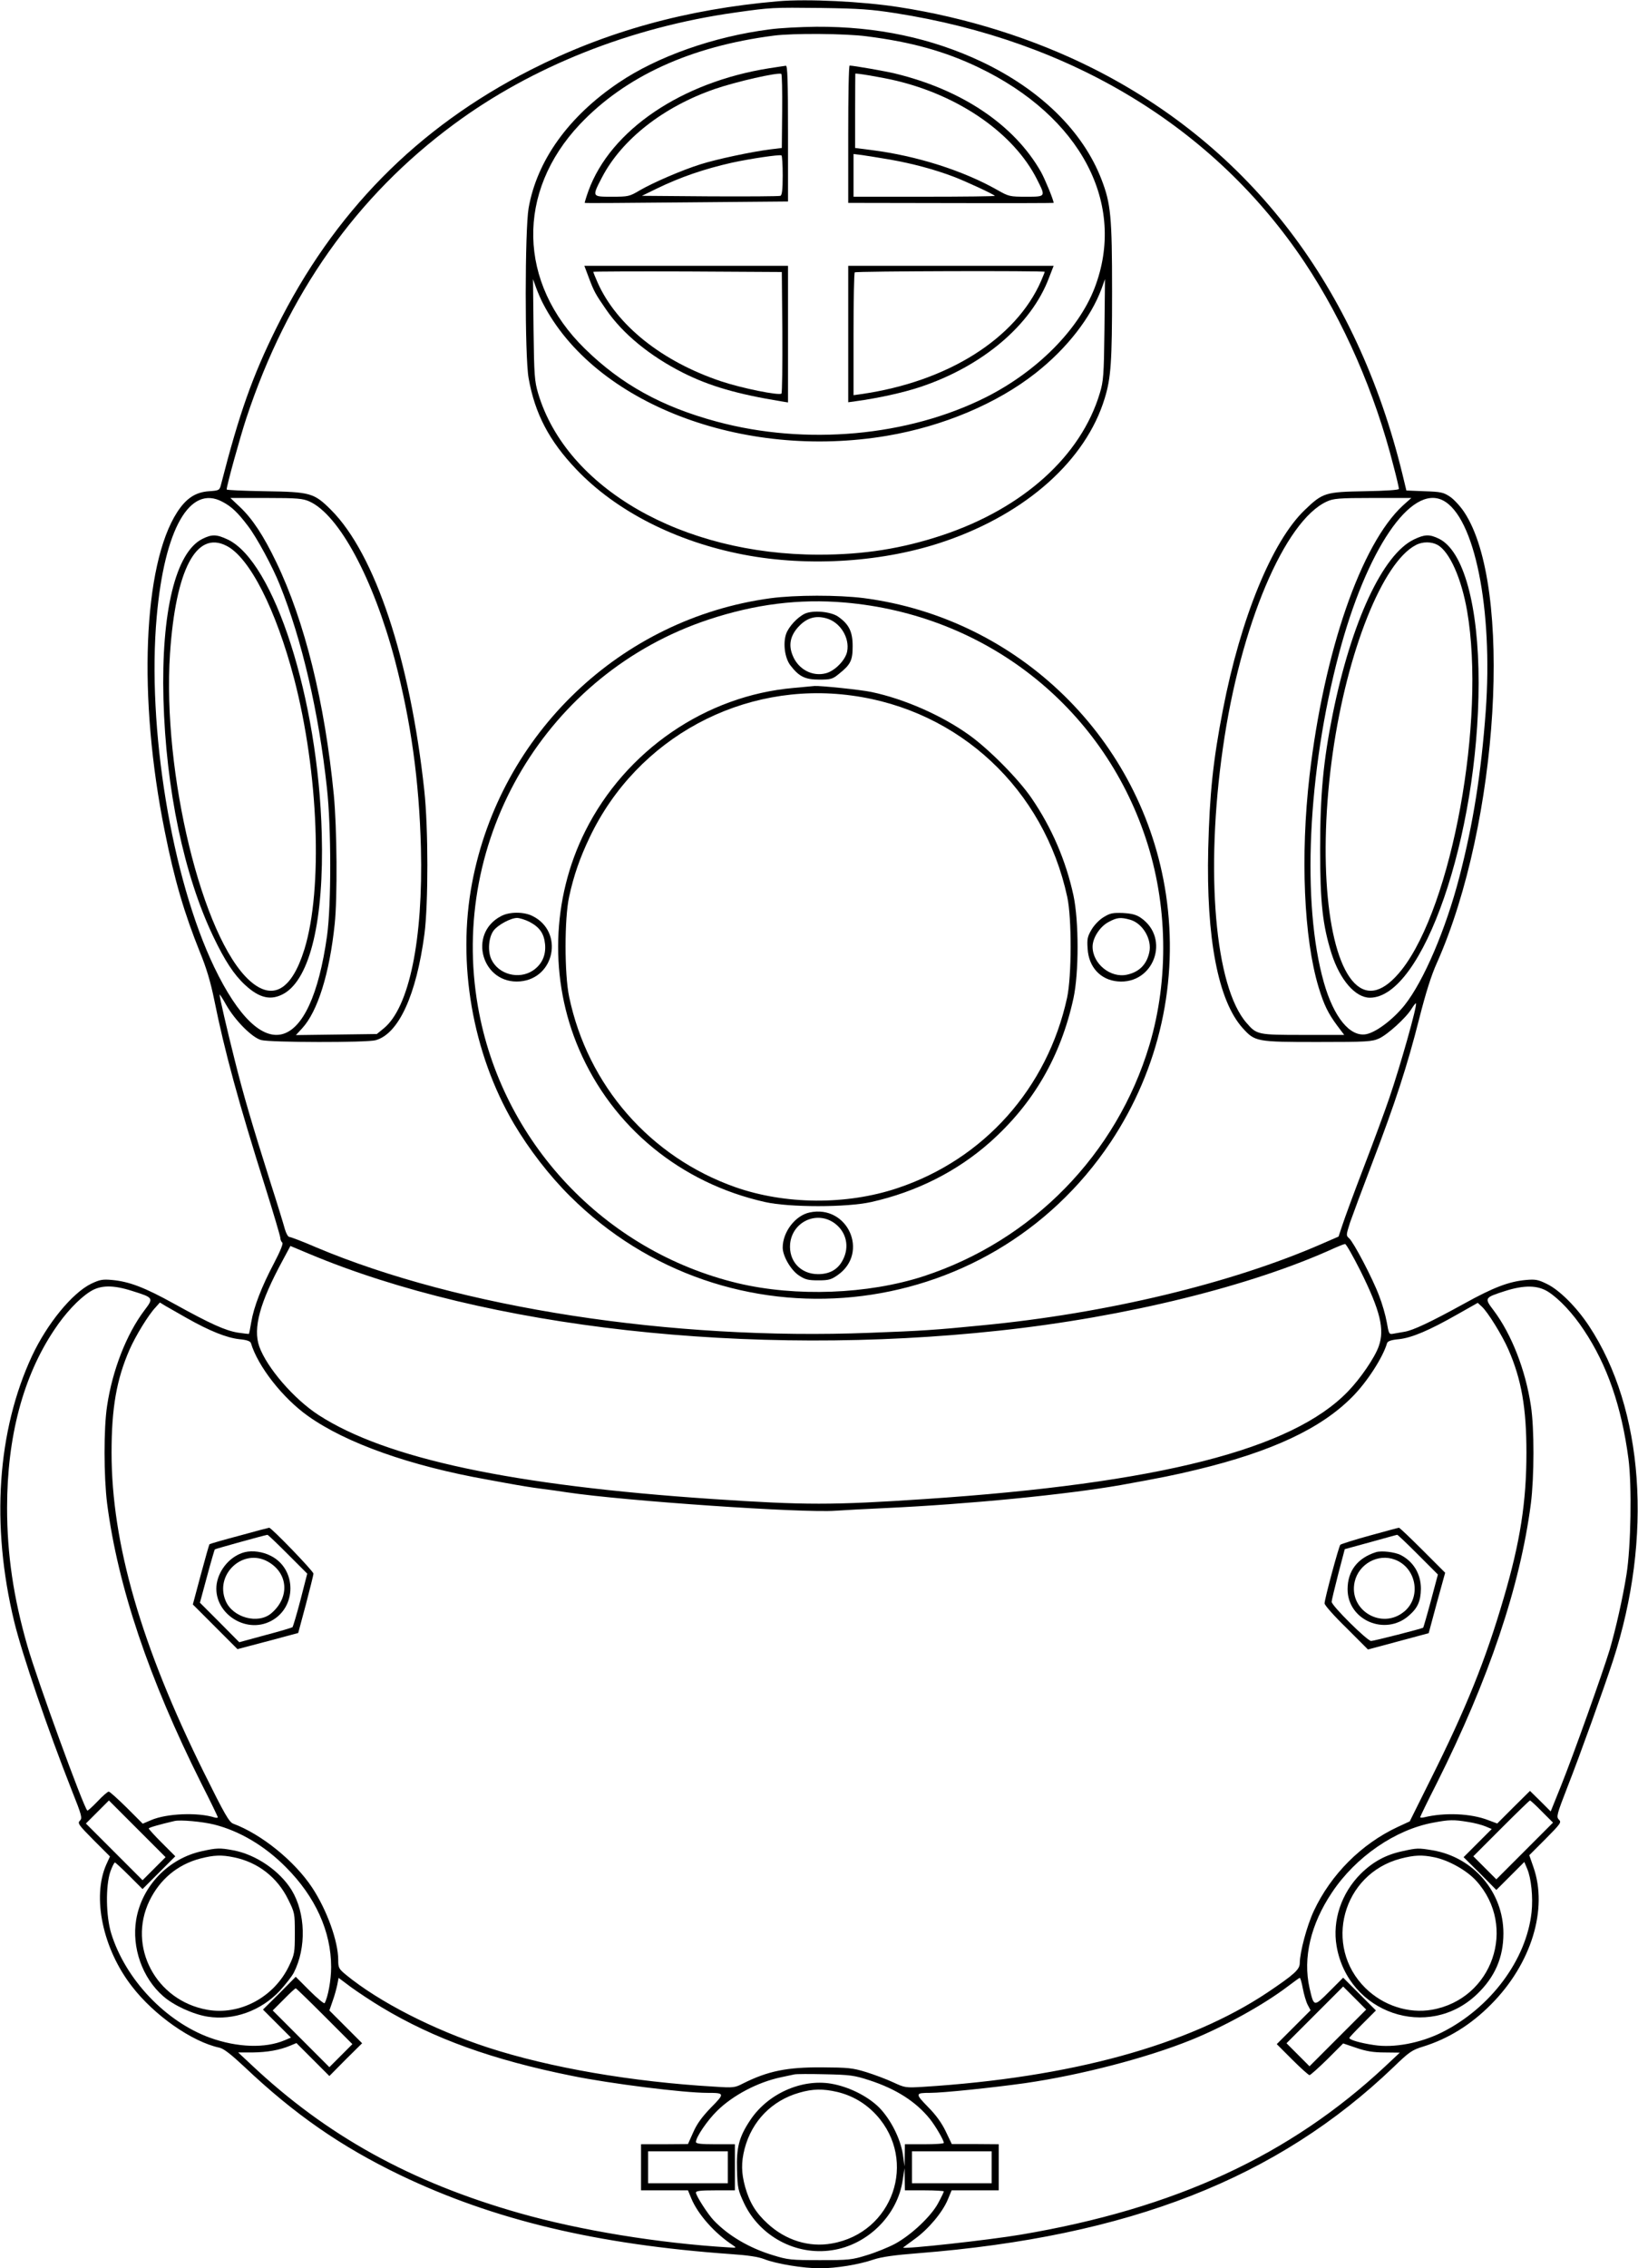 <?xml version="1.0" standalone="no"?>
<!DOCTYPE svg PUBLIC "-//W3C//DTD SVG 20010904//EN"
 "http://www.w3.org/TR/2001/REC-SVG-20010904/DTD/svg10.dtd">
<svg version="1.0" xmlns="http://www.w3.org/2000/svg"
 width="925pt" height="1280pt" viewBox="0 0 925 1280"
 preserveAspectRatio="xMidYMid meet">
<g transform="translate(0,1280) scale(0.1,-0.1)"
fill="#000000" stroke="none">
<path d="M4395 12793 c-520 -45 -974 -171 -1400 -388 -640 -326 -1111 -804
-1434 -1455 -136 -274 -210 -484 -312 -881 -9 -36 -10 -37 -68 -41 -77 -5
-130 -40 -181 -119 -192 -298 -222 -1047 -70 -1798 55 -277 111 -465 199 -684
36 -87 60 -167 81 -270 59 -292 137 -578 290 -1062 45 -143 82 -269 83 -280 0
-11 6 -23 11 -27 7 -4 -11 -48 -46 -115 -71 -134 -115 -249 -129 -333 -6 -36
-12 -66 -13 -67 -1 -1 -29 2 -63 7 -71 12 -152 48 -360 163 -166 92 -253 125
-349 134 -55 5 -70 2 -119 -21 -108 -53 -249 -226 -334 -407 -197 -423 -233
-954 -101 -1499 46 -189 190 -610 325 -952 57 -143 61 -158 46 -172 -14 -15
-7 -24 77 -109 l93 -93 -21 -46 c-81 -183 -20 -475 145 -687 126 -164 340
-313 494 -346 24 -5 65 -37 140 -107 285 -270 547 -451 881 -612 530 -254
1111 -392 1870 -446 90 -6 152 -15 185 -28 68 -27 222 -52 315 -52 92 0 221
21 305 50 42 14 117 25 248 35 1193 94 2031 422 2688 1052 87 84 103 95 165
114 142 44 270 123 384 238 228 229 323 539 239 776 l-23 66 92 92 c86 87 91
94 75 109 -15 16 -12 28 49 185 70 178 205 554 257 713 226 695 174 1420 -136
1888 -70 106 -167 203 -238 237 -49 24 -64 27 -119 22 -96 -9 -183 -42 -349
-134 -189 -104 -287 -150 -335 -158 -20 -4 -49 -8 -63 -11 -25 -5 -26 -2 -38
66 -7 39 -26 105 -43 148 -37 99 -144 302 -169 324 -18 16 -18 17 5 90 14 40
70 191 125 335 131 342 198 549 265 813 37 146 69 248 101 318 350 787 431
2126 153 2543 -22 33 -59 73 -81 87 -36 24 -52 27 -143 30 l-102 4 -22 91
c-258 1058 -859 1845 -1752 2293 -329 165 -709 285 -1093 344 -204 32 -517 47
-680 33z m660 -67 c997 -155 1805 -647 2312 -1406 222 -333 398 -737 503
-1152 17 -64 30 -121 30 -127 0 -6 -75 -11 -192 -13 -223 -4 -238 -8 -339
-105 -185 -176 -363 -611 -463 -1128 -56 -288 -75 -474 -83 -785 -12 -505 56
-858 195 -1012 69 -76 77 -78 422 -78 281 0 308 2 348 20 48 22 152 116 183
167 12 19 23 33 25 31 9 -9 -88 -352 -150 -533 -24 -71 -89 -247 -144 -390
-55 -143 -109 -290 -121 -327 l-22 -66 -92 -40 c-512 -224 -1220 -394 -1922
-461 -262 -26 -337 -31 -632 -42 -1121 -44 -2318 141 -3127 482 -76 33 -145
59 -152 59 -7 0 -18 19 -25 43 -6 23 -42 141 -81 262 -105 332 -155 502 -203
695 -44 174 -85 353 -85 367 0 5 17 -21 37 -57 50 -88 146 -185 198 -199 51
-14 596 -15 646 -1 130 36 230 254 276 600 22 172 22 598 -1 810 -80 738 -278
1334 -526 1582 -97 97 -117 102 -372 106 -120 2 -218 6 -218 10 0 22 76 296
111 402 232 701 620 1251 1171 1658 440 326 999 548 1588 631 206 29 208 29
490 26 211 -3 282 -8 415 -29z m-3800 -2757 c52 -27 87 -60 146 -138 49 -64
139 -230 179 -331 125 -310 220 -719 266 -1145 25 -223 25 -662 1 -835 -94
-673 -363 -748 -637 -178 -241 501 -381 1356 -325 1978 44 496 187 746 370
649z m493 1 c167 -76 360 -435 482 -895 90 -344 137 -677 147 -1060 13 -517
-66 -902 -211 -1019 l-38 -31 -228 -3 -229 -3 35 38 c88 95 155 310 184 588
16 149 13 545 -5 730 -51 522 -164 979 -325 1313 -72 150 -135 245 -205 311
l-54 51 202 0 c178 0 207 -3 245 -20z m6175 -22 c-237 -218 -446 -824 -528
-1526 -52 -451 -32 -917 51 -1192 31 -102 54 -148 105 -217 l40 -53 -231 0
c-257 0 -263 1 -320 67 -179 203 -235 853 -134 1553 98 690 349 1282 587 1390
37 17 67 20 259 20 l218 0 -47 -42z m226 28 c178 -92 283 -612 241 -1191 -26
-350 -70 -630 -149 -935 -76 -293 -201 -586 -309 -722 -64 -80 -160 -153 -217
-164 -91 -17 -183 95 -239 292 -126 444 -92 1185 85 1854 156 589 407 959 588
866z m-466 -4348 c112 -226 137 -329 103 -425 -22 -63 -103 -182 -174 -255
-315 -327 -1068 -519 -2387 -607 -525 -35 -677 -35 -1200 0 -1131 76 -1846
228 -2226 474 -139 90 -292 267 -335 387 -36 104 3 247 132 485 l44 82 105
-44 c1001 -420 2491 -586 3895 -434 719 77 1431 253 1900 468 25 11 50 21 56
21 6 0 45 -69 87 -152z m-6936 -113 c121 -38 122 -39 68 -110 -101 -134 -180
-337 -210 -537 -20 -128 -19 -401 0 -553 61 -469 236 -988 531 -1577 52 -102
94 -189 94 -193 0 -3 -8 -4 -18 -1 -95 30 -271 23 -359 -15 l-47 -20 -91 91
c-50 49 -95 90 -101 90 -6 0 -35 -25 -64 -56 -29 -30 -54 -53 -57 -51 -23 23
-283 736 -338 928 -79 274 -115 517 -115 781 0 399 90 740 266 1003 62 94 139
176 202 216 59 38 130 39 239 4z m7995 -4 c63 -40 140 -122 202 -216 132 -197
213 -432 252 -726 20 -152 14 -499 -11 -654 -21 -132 -60 -305 -95 -425 -39
-128 -203 -589 -275 -768 l-58 -144 -58 58 -59 58 -93 -92 -92 -92 -51 19
c-98 38 -245 44 -361 16 -13 -3 -23 -3 -23 1 0 3 42 90 94 192 294 587 470
1109 531 1577 19 152 20 425 0 553 -30 200 -109 403 -210 537 -54 71 -53 72
65 110 107 34 183 33 242 -4z m-7687 -149 c129 -73 225 -111 296 -119 43 -4
62 -11 66 -22 39 -131 180 -311 323 -412 215 -153 577 -281 1010 -358 63 -12
138 -25 165 -30 28 -5 88 -15 135 -21 47 -6 114 -15 150 -21 327 -49 1339
-118 1519 -104 42 3 168 10 281 15 473 22 1021 76 1330 130 227 41 302 56 430
87 423 102 700 232 876 410 83 83 173 222 197 304 4 11 23 18 67 22 73 8 170
49 330 140 l115 65 23 -21 c34 -31 115 -162 150 -242 74 -169 102 -330 102
-582 0 -278 -35 -504 -129 -823 -102 -349 -212 -621 -412 -1021 l-118 -237
-67 -31 c-206 -96 -378 -268 -475 -475 -39 -84 -78 -230 -79 -293 0 -37 -30
-64 -183 -167 -447 -298 -1113 -480 -1944 -532 -99 -6 -103 -5 -168 25 -36 17
-105 43 -153 58 -78 24 -103 26 -252 27 -197 1 -304 -21 -444 -91 -46 -24 -55
-25 -160 -18 -466 27 -931 107 -1281 221 -309 101 -614 257 -801 410 -41 34
-44 40 -44 84 0 105 -64 282 -147 408 -100 151 -287 302 -446 361 -23 9 -48
52 -165 288 -355 716 -522 1293 -522 1806 0 252 28 413 102 582 34 77 106 195
146 237 l25 28 31 -19 c17 -10 72 -41 121 -69z m-185 -3107 l-65 -65 -160 160
-160 160 65 65 65 65 160 -160 160 -160 -65 -65z m7838 322 l62 -62 -160 -160
-160 -160 -65 65 -65 65 157 157 c87 87 160 158 163 158 3 0 34 -28 68 -63z
m-7498 -73 c142 -36 284 -119 404 -240 167 -167 256 -363 256 -564 0 -74 -18
-171 -37 -204 -3 -4 -41 27 -84 70 l-79 79 -92 -93 -93 -92 79 -79 79 -79 -35
-15 c-111 -47 -269 -41 -422 14 -251 91 -478 330 -558 589 -30 98 -32 267 -5
348 10 28 22 52 26 52 3 0 40 -34 81 -75 l75 -75 92 92 93 93 -75 75 c-41 41
-75 78 -75 82 0 5 59 22 145 42 33 8 156 -3 225 -20z m7079 15 c35 -5 80 -17
99 -25 l36 -15 -79 -79 -80 -80 93 -92 92 -93 79 79 79 79 16 -38 c23 -53 34
-162 25 -245 -29 -269 -231 -540 -505 -678 -122 -61 -273 -90 -386 -72 -75 11
-138 29 -138 40 0 3 34 39 75 80 l75 75 -92 92 -93 93 -78 -78 c-88 -88 -87
-88 -112 20 -38 169 6 359 127 539 134 201 358 355 573 394 89 17 115 17 194
4z m-6134 -1046 c294 -177 627 -297 1075 -387 215 -44 631 -96 765 -96 98 0
99 -3 20 -83 -50 -52 -79 -91 -100 -139 l-30 -67 -132 -1 -133 0 0 -130 0
-130 133 0 132 0 19 -46 c37 -89 131 -196 235 -264 22 -15 21 -15 -26 -12
-395 24 -836 96 -1178 193 -616 175 -1090 437 -1515 837 l-75 70 80 0 c84 1
153 13 213 38 l36 15 93 -93 93 -93 92 93 93 92 -93 93 -92 92 19 55 c11 30
22 72 26 92 l7 37 71 -53 c40 -29 117 -80 172 -113z m5202 107 c6 -32 18 -74
27 -92 l17 -32 -96 -96 -95 -95 88 -88 c48 -48 92 -87 97 -87 5 0 50 40 100
89 l90 90 74 -25 c55 -19 96 -26 160 -26 l86 -1 -80 -75 c-540 -505 -1189
-805 -2060 -952 -176 -30 -665 -84 -665 -73 0 0 29 22 65 48 77 55 157 150
187 222 l22 53 133 0 133 0 0 130 0 130 -132 1 -133 0 -34 71 c-23 48 -55 93
-101 139 -73 75 -72 79 13 79 72 0 351 29 537 55 311 45 685 142 935 243 186
75 409 198 545 301 36 27 67 50 70 50 3 1 11 -26 17 -59z m198 -280 l-160
-160 -65 65 -65 65 160 160 160 160 65 -65 65 -65 -160 -160z m-5722 122 l157
-157 -65 -65 -65 -65 -160 160 -160 160 62 62 c34 35 65 63 68 63 3 0 76 -71
163 -158z m3077 -361 c150 -49 262 -120 341 -218 32 -40 78 -119 79 -135 0 -5
-49 -8 -110 -8 l-110 0 -1 -62 -1 -63 -9 65 c-13 90 -69 201 -135 268 -65 64
-171 117 -271 134 -168 28 -359 -58 -457 -207 -62 -93 -78 -153 -74 -280 3
-103 6 -115 40 -188 89 -187 293 -296 496 -265 203 30 372 199 400 398 l10 65
1 -62 1 -63 110 0 c61 0 110 -3 110 -6 0 -3 -14 -33 -32 -66 -40 -75 -152
-180 -244 -230 -38 -20 -109 -49 -159 -64 -84 -26 -102 -28 -265 -28 -163 0
-181 2 -265 28 -133 40 -252 110 -334 196 -33 34 -101 140 -101 157 0 10 25
13 110 13 l110 0 0 130 0 130 -110 0 c-81 0 -110 3 -110 13 0 27 64 121 119
175 89 88 229 162 361 190 30 6 64 14 75 16 11 3 90 3 175 1 141 -3 164 -6
250 -34z m-181 -66 c86 -21 159 -64 220 -130 235 -258 94 -665 -252 -725 -128
-23 -260 18 -362 112 -67 61 -102 119 -127 207 -22 80 -23 138 -3 216 41 156
154 272 309 316 76 22 133 23 215 4z m-619 -425 l0 -90 -225 0 -225 0 0 90 0
90 225 0 225 0 0 -90z m1490 0 l0 -90 -225 0 -225 0 0 90 0 90 225 0 225 0 0
-90z"/>
<path d="M4345 12634 c-313 -40 -634 -153 -852 -301 -282 -190 -461 -439 -508
-708 -21 -125 -22 -834 0 -958 35 -200 116 -355 270 -516 225 -236 563 -408
945 -481 369 -71 798 -42 1140 77 458 158 792 457 898 804 36 116 42 208 42
603 0 424 -7 497 -60 634 -104 270 -343 505 -675 663 -283 134 -593 200 -935
198 -91 -1 -210 -7 -265 -15z m550 -39 c252 -32 442 -85 630 -175 579 -277
839 -771 656 -1246 -91 -235 -325 -470 -612 -615 -442 -222 -1018 -274 -1522
-138 -311 84 -539 210 -745 412 -378 370 -388 884 -27 1266 257 271 624 439
1095 500 107 14 406 12 525 -4z m-1830 -1505 c290 -565 1127 -888 1945 -749
317 54 621 182 840 355 175 138 310 311 371 476 l19 53 -3 -285 c-3 -259 -6
-292 -26 -358 -106 -355 -433 -650 -889 -802 -229 -76 -442 -110 -697 -110
-773 0 -1426 375 -1586 910 -20 68 -23 100 -26 360 l-3 285 18 -50 c10 -27 27
-66 37 -85z"/>
<path d="M4345 12415 c-496 -78 -897 -349 -1022 -692 -13 -36 -22 -67 -21 -68
2 -2 261 0 576 3 l572 5 0 383 c0 301 -3 384 -12 383 -7 -1 -49 -7 -93 -14z
m72 -243 l-2 -207 -65 -8 c-105 -13 -306 -56 -394 -84 -105 -33 -267 -103
-343 -147 -59 -35 -65 -36 -157 -36 -114 0 -114 -2 -56 110 112 214 347 398
637 498 119 41 356 95 375 85 4 -2 6 -97 5 -211z m3 -363 c0 -79 -4 -111 -13
-114 -6 -3 -185 -4 -397 -3 l-385 3 80 39 c140 68 270 112 428 148 101 22 268
47 280 41 4 -2 7 -54 7 -114z"/>
<path d="M4790 12043 l0 -388 580 -1 c319 -1 580 0 580 1 0 16 -48 132 -71
174 -150 265 -445 464 -824 556 -58 14 -231 44 -257 45 -5 0 -8 -174 -8 -387z
m265 303 c363 -85 671 -300 801 -558 50 -99 51 -98 -61 -98 -92 0 -98 1 -163
38 -194 110 -457 193 -709 225 l-94 12 0 208 c0 114 1 209 1 211 0 5 143 -19
225 -38z m-26 -447 c124 -22 248 -55 356 -96 68 -26 222 -97 233 -108 3 -3
-175 -5 -396 -5 l-402 0 0 121 0 120 48 -6 c26 -4 98 -15 161 -26z"/>
<path d="M3324 11236 c31 -83 39 -96 99 -183 93 -136 247 -262 433 -356 151
-76 307 -121 557 -162 l37 -6 0 386 0 385 -575 0 -575 0 24 -64z m1094 -310
c1 -187 -1 -343 -5 -347 -14 -12 -224 30 -343 70 -333 112 -588 316 -695 556
-14 32 -25 59 -25 61 0 2 240 3 533 2 l532 -3 3 -339z"/>
<path d="M4790 10915 l0 -385 43 6 c125 17 267 48 363 80 352 117 628 350 728
617 l26 67 -580 0 -580 0 0 -385z m1110 351 c0 -2 -10 -25 -21 -52 -143 -326
-528 -568 -1016 -638 l-43 -6 0 343 c0 189 3 347 7 350 6 7 1073 10 1073 3z"/>
<path d="M4350 9424 c-844 -115 -1524 -763 -1684 -1606 -86 -453 2 -961 236
-1359 86 -145 199 -292 317 -409 887 -883 2358 -736 3053 305 275 413 386 909
312 1400 -132 872 -830 1556 -1707 1670 -144 18 -385 18 -527 -1z m420 -24
c793 -68 1452 -584 1700 -1330 124 -371 132 -795 21 -1167 -185 -617 -661
-1104 -1276 -1305 -315 -102 -721 -117 -1049 -39 -754 181 -1334 798 -1467
1561 -166 949 391 1882 1303 2184 263 87 512 118 768 96z"/>
<path d="M4545 9337 c-42 -20 -92 -74 -106 -115 -18 -54 -7 -135 24 -176 49
-64 83 -81 164 -81 64 0 75 3 109 31 68 54 79 77 79 158 0 82 -21 124 -83 167
-42 28 -140 37 -187 16z m124 -27 c76 -22 130 -109 115 -186 -9 -48 -68 -109
-119 -123 -77 -21 -158 22 -189 101 -24 58 -13 110 31 159 47 52 98 68 162 49z"/>
<path d="M4482 8918 c-496 -43 -949 -353 -1177 -808 -191 -381 -204 -839 -35
-1231 189 -439 573 -755 1050 -862 138 -31 462 -31 600 0 255 57 483 172 669
336 245 217 401 484 473 814 31 143 31 434 0 580 -43 197 -122 381 -236 548
-74 109 -243 279 -354 358 -154 110 -365 203 -551 242 -62 13 -287 36 -321 34
-8 -1 -61 -6 -118 -11z m328 -43 c608 -82 1086 -529 1217 -1137 26 -119 25
-448 -1 -568 -111 -510 -469 -912 -959 -1075 -288 -96 -632 -93 -915 6 -481
170 -833 573 -938 1074 -27 128 -27 443 0 565 26 120 61 220 116 335 268 562
865 884 1480 800z"/>
<path d="M2829 7630 c-190 -100 -106 -386 108 -368 196 17 248 279 72 368 -50
26 -132 26 -180 0z m161 -32 c57 -30 82 -65 88 -126 6 -63 -18 -115 -69 -149
-79 -52 -194 -22 -234 63 -22 46 -16 124 12 162 23 32 97 72 133 72 14 0 46
-10 70 -22z"/>
<path d="M6233 7625 c-25 -15 -54 -45 -69 -71 -23 -39 -26 -53 -22 -108 6
-103 72 -175 169 -184 205 -19 300 243 131 359 -26 18 -52 24 -101 27 -57 2
-72 -1 -108 -23z m149 -15 c71 -20 125 -111 108 -185 -15 -68 -57 -110 -125
-125 -93 -21 -195 61 -195 158 0 49 41 113 90 139 48 26 68 28 122 13z"/>
<path d="M4572 5958 c-81 -17 -152 -110 -152 -198 0 -48 46 -127 91 -157 36
-24 53 -28 110 -28 59 0 73 4 110 30 179 126 56 399 -159 353z m144 -63 c64
-49 82 -131 44 -204 -27 -54 -74 -81 -140 -81 -99 0 -167 74 -158 172 13 126
154 189 254 113z"/>
<path d="M1143 9759 c-151 -75 -233 -412 -220 -904 14 -509 116 -994 282
-1341 64 -134 116 -214 179 -272 82 -76 148 -90 221 -48 147 86 225 417 212
901 -20 761 -269 1538 -532 1661 -62 29 -88 30 -142 3z m136 -39 c131 -66 280
-361 382 -750 138 -529 163 -1187 58 -1527 -72 -232 -180 -293 -310 -176 -267
241 -493 1172 -449 1844 32 474 148 697 319 609z"/>
<path d="M7985 9756 c-176 -84 -353 -463 -459 -986 -53 -265 -71 -451 -71
-765 0 -299 14 -425 64 -585 48 -150 135 -250 217 -250 299 0 613 911 614
1776 0 437 -85 746 -224 814 -54 26 -80 25 -141 -4z m135 -32 c67 -40 133
-188 165 -372 106 -615 -85 -1662 -369 -2024 -100 -126 -190 -152 -266 -77
-156 156 -208 707 -124 1299 82 576 282 1077 469 1174 39 21 90 20 125 0z"/>
<path d="M1351 4134 c-91 -24 -166 -46 -168 -48 -2 -2 -24 -79 -49 -172 l-45
-168 126 -126 126 -126 171 45 172 46 43 160 c23 88 43 167 43 175 0 14 -239
261 -250 259 -3 0 -79 -20 -169 -45z m274 -104 l110 -110 -38 -148 c-21 -81
-42 -150 -45 -154 -4 -3 -73 -24 -154 -45 l-147 -40 -111 112 -111 111 40 148
c22 82 42 150 44 153 4 3 277 79 297 82 3 1 55 -49 115 -109z"/>
<path d="M1382 4041 c-78 -20 -144 -94 -158 -177 -25 -161 160 -289 307 -211
146 77 145 293 -1 367 -46 24 -104 32 -148 21z m132 -54 c114 -65 123 -201 19
-290 -75 -65 -220 -25 -259 70 -63 150 100 300 240 220z"/>
<path d="M7736 4135 c-88 -24 -162 -48 -167 -52 -9 -10 -89 -307 -89 -331 0
-10 55 -72 123 -138 l122 -122 172 46 171 46 46 171 47 170 -128 128 c-70 70
-130 127 -133 126 -3 0 -77 -20 -164 -44z m272 -108 l112 -112 -40 -150 c-22
-82 -42 -150 -43 -150 -8 -6 -279 -75 -294 -75 -22 0 -223 199 -223 221 0 8
17 78 37 156 l37 141 146 40 c80 22 147 41 150 41 3 1 56 -50 118 -112z"/>
<path d="M7770 4041 c-104 -33 -160 -106 -160 -209 0 -175 213 -266 346 -149
50 43 67 82 68 152 0 83 -42 153 -114 190 -34 17 -109 26 -140 16z m107 -42
c121 -45 151 -210 54 -292 -127 -107 -317 6 -281 167 23 101 132 161 227 125z"/>
<path d="M1141 2354 c-190 -41 -340 -197 -372 -387 -26 -157 35 -329 152 -431
60 -53 170 -103 252 -116 146 -23 300 33 406 145 33 36 69 82 80 103 72 141
67 336 -12 466 -67 109 -203 202 -331 225 -74 14 -94 13 -175 -5z m181 -35
c135 -28 244 -113 305 -237 37 -75 38 -78 38 -191 0 -110 -2 -120 -32 -183
-84 -178 -278 -282 -463 -249 -290 52 -451 356 -326 615 59 121 158 204 286
238 78 20 121 22 192 7z"/>
<path d="M7921 2354 c-95 -20 -168 -60 -237 -128 -109 -109 -161 -263 -136
-408 65 -379 517 -534 792 -272 102 97 150 208 150 344 0 233 -169 430 -401
469 -79 13 -87 13 -168 -5z m181 -35 c80 -17 182 -74 235 -133 233 -258 92
-667 -251 -727 -133 -23 -275 24 -375 122 -241 237 -130 645 199 731 78 20
121 22 192 7z"/>
</g>
</svg>
